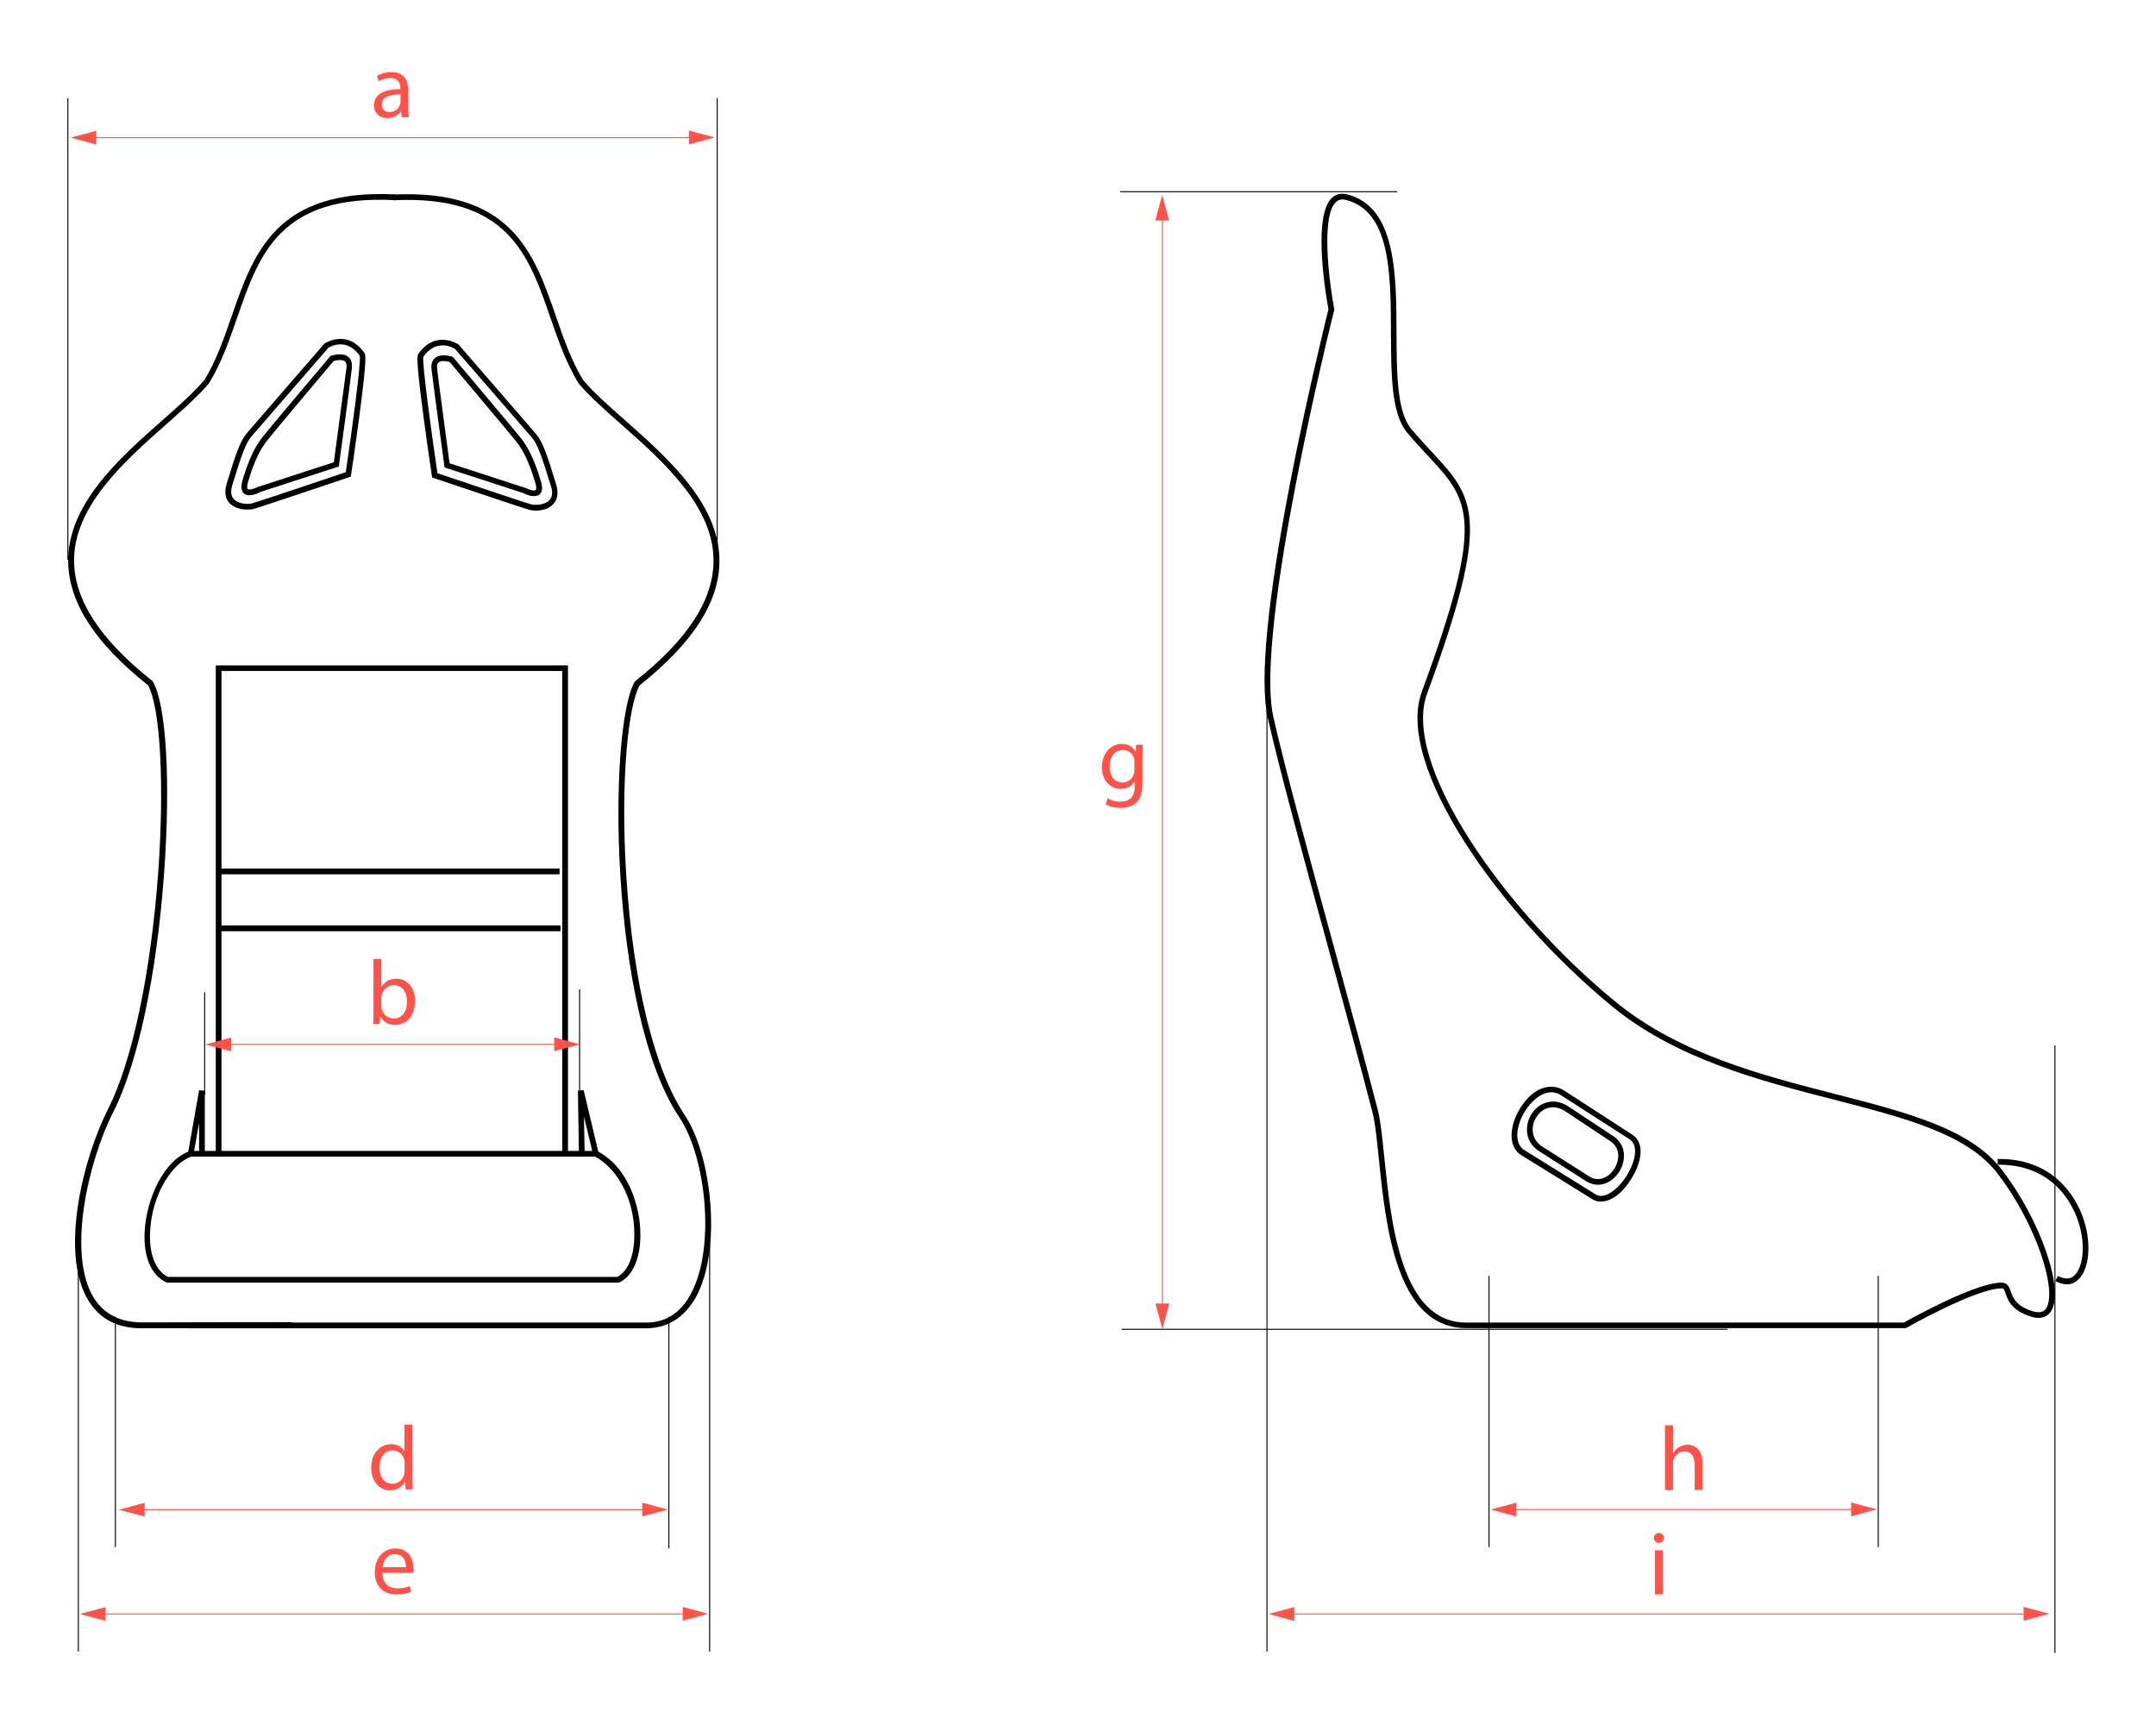 <?xml version="1.0" encoding="utf-8"?>
<!-- Generator: Adobe Illustrator 22.0.1, SVG Export Plug-In . SVG Version: 6.00 Build 0)  -->
<svg version="1.1" id="Layer_1" xmlns="http://www.w3.org/2000/svg" xmlns:xlink="http://www.w3.org/1999/xlink" x="0px" y="0px"
	 viewBox="0 0 1280 1024" style="enable-background:new 0 0 1280 1024;" xml:space="preserve">
<style type="text/css">
	.st0{fill:none;stroke:#000000;}
	.st1{fill:#FF5349;}
</style>
<g>
	<g>
		<path d="M383.7,788.5c-0.1,0-0.1,0-0.2,0H113v-3.4h270.6c0.1,0,0.1,0,0.2,0c11.4,0,20.3-5.7,26.4-17.1
			c14.9-27.8,8.7-81.5-6.7-104.4c-42.3-62.9-42.5-231.8-26.7-258.8l0.2-0.3l0.2-0.2c30.6-24.3,45.8-47.3,46.4-70.2
			c0.9-33-30-60.3-54.8-82.2c-9.7-8.6-18.9-16.7-25.3-24.3l-0.1-0.2c-7.3-11.9-12-25.5-16.6-38.7c-13-37.6-25.3-73.2-93.5-69.8
			l-0.2-3.4c70.7-3.5,84,34.9,96.9,72.1c4.5,13,9.1,26.4,16.2,38c6.2,7.4,15.3,15.4,24.9,23.9c25.3,22.4,56.9,50.2,56,84.8
			c-0.6,23.9-16.1,47.6-47.4,72.6c-6.6,11.9-11.6,55.7-7.8,114.2c4.1,62.8,16.7,114.1,34.6,140.8c15.9,23.6,22.3,79.1,6.8,107.9
			C406.5,782,396.3,788.5,383.7,788.5z"/>
	</g>
	<g>
		<path d="M367.3,761.4H99l-0.3-0.2c-9-4.2-13.7-15.3-12.8-30.5c1.1-19.2,11.4-42.2,26.9-47.4l0.3-0.1h241.2l0.4,0.2
			c17.8,9,25.7,32.4,25.5,50.3c-0.1,13.6-4.8,23.9-12.3,27.5L367.3,761.4z M99.7,758h266.8c6.2-3.2,10-12.3,10.1-24.3
			c0.3-23.9-11.8-41.1-23.3-47.1H113.5c-11,3.9-23.1,21.5-24.4,44.3C88.4,744.4,92.3,754.3,99.7,758z"/>
	</g>
	<g>
		<polygon points="337.2,685.3 333.8,685.3 333.8,398.3 131.5,398.3 131.5,684.7 128.1,684.7 128.1,395 337.2,395 		"/>
	</g>
	<g>
		<path class="st0" d="M334.4,516.2"/>
	</g>
	<g>
		<rect x="133.7" y="516.7" width="198.4" height="1.1"/>
	</g>
	<g>
		<rect x="133.2" y="549.4" width="199.5" height="1.1"/>
	</g>
	<g>
		<path d="M1131.3,788.4H870.5c-41.6,0-47.8-60.6-51.9-100.6c-1.2-11.6-2.2-21.7-3.9-28c-7.3-28.1-17-63.9-26.5-98.5
			c-14.1-51.5-28.7-104.8-35.5-135c-5-22-0.4-69.6,13.6-141.5c9.9-51,21.3-96.7,22.4-101.3c-1-5.2-9.9-54.7,2-66
			c2.4-2.3,5.5-3,9.1-2.1l0,0c29,7.3,29.2,47.1,29.3,82.3c0.1,24,0.2,46.7,8.8,57c4.3,5.1,8.5,9.6,12.1,13.5
			c25.4,27.3,35.9,38.6-2.8,143.7c-7.1,19.3,2,50.1,25.5,86.8c21.8,33.9,53.4,69,86.7,96.2c37.6,30.7,86.7,43.4,130,54.5
			c43.2,11.1,80.5,20.7,99.1,45c23.2,30.2,37.5,72,29,84.3c-1.7,2.4-5.1,4.9-11.6,2.9c-11.6-3.6-13.8-9.7-15.2-13.8
			c-0.9-2.7-1.2-3-2.3-3c-15.2,0-56.2,23.2-56.7,23.5L1131.3,788.4z M797,118.4c-1.5,0-2.8,0.5-3.9,1.6c-9.1,8.6-3.8,48.6-1,63.3
			l0.1,0.4l-0.1,0.4c-0.5,1.9-47.7,190.2-36.1,241.6c6.8,30.1,21.4,83.3,35.5,134.8c9.5,34.6,19.3,70.4,26.5,98.5
			c1.7,6.6,2.7,16.8,3.9,28.5c4,38.9,10,97.6,48.5,97.6h260c4.5-2.6,42.5-23.7,57.9-23.7c3.6,0,4.6,2.8,5.5,5.3
			c1.3,3.6,3,8.6,13,11.7c5.6,1.7,7.3-0.8,7.9-1.6c6.9-9.9-5.3-49.7-28.9-80.3c-17.9-23.4-54.7-32.8-97.3-43.8
			c-43.7-11.2-93.2-24-131.3-55.2C889.8,542.2,828.1,454,844.1,410.7c38-103.2,28.6-113.3,3.5-140.3c-3.7-4-7.9-8.5-12.2-13.6
			c-9.4-11.2-9.5-34.5-9.6-59.1c-0.1-35.5-0.3-72.3-26.7-79C798.3,118.5,797.6,118.4,797,118.4z"/>
	</g>
	<g>
		<rect x="40" y="58.3" width="0.6" height="274"/>
	</g>
	<g>
		<rect x="425.5" y="58.3" width="0.6" height="278.5"/>
	</g>
	<g>
		<rect x="46.2" y="729" width="0.6" height="251.4"/>
	</g>
	<g>
		<rect x="421" y="726.8" width="0.6" height="253.7"/>
	</g>
	<g>
		<rect x="121.2" y="589" width="0.6" height="60.9"/>
	</g>
	<g>
		<rect x="343.8" y="587.3" width="0.6" height="71"/>
	</g>
	<g>
		<g>
			<rect x="134.5" y="619.7" class="st1" width="197.3" height="0.6"/>
		</g>
		<g>
			<polygon class="st1" points="329,624 344.3,619.9 329,615.8 			"/>
		</g>
		<g>
			<polygon class="st1" points="137.3,615.9 122,620 137.3,624.1 			"/>
		</g>
	</g>
	<g>
		<rect x="68.2" y="781.7" width="0.6" height="136.7"/>
	</g>
	<g>
		<rect x="396.8" y="781.7" width="0.6" height="137.5"/>
	</g>
	<g>
		<g>
			<rect x="83.1" y="895.9" class="st1" width="301" height="0.6"/>
		</g>
		<g>
			<polygon class="st1" points="381.3,900.2 396.6,896.1 381.3,892 			"/>
		</g>
		<g>
			<polygon class="st1" points="85.9,892.1 70.6,896.2 85.9,900.3 			"/>
		</g>
	</g>
	<g>
		<rect x="665.1" y="113.5" width="164.3" height="0.6"/>
	</g>
	<g>
		<rect x="665.9" y="788.8" width="359.7" height="0.6"/>
	</g>
	<g>
		<rect x="751.9" y="397.6" width="0.6" height="582.9"/>
	</g>
	<g>
		<rect x="1219.7" y="620.5" width="0.6" height="360.7"/>
	</g>
	<g>
		<path d="M1227.1,762.4c-2.2,0-4.5-0.7-6.9-2l1.6-3c3.8,2.1,7.1,2.1,9.6-0.1c5.3-4.6,7.5-19.2,1.6-34.6
			c-3.6-9.5-15.2-31.3-46.2-31.3c-0.3,0-0.5,0-0.8,0l0-3.4c33.7-0.5,46.3,23.3,50.2,33.5c5.8,15.2,4.6,32.1-2.6,38.3
			C1231.8,761.5,1229.6,762.4,1227.1,762.4z"/>
	</g>
	<g>
		<g>
			<rect x="765.6" y="957.8" class="st1" width="438.5" height="0.6"/>
		</g>
		<g>
			<polygon class="st1" points="1201.4,962.1 1216.7,958 1201.4,953.9 			"/>
		</g>
		<g>
			<polygon class="st1" points="768.4,954 753.1,958.1 768.4,962.2 			"/>
		</g>
	</g>
	<g>
		<rect x="883.7" y="757.4" width="0.6" height="161"/>
	</g>
	<g>
		<rect x="1114.8" y="757.4" width="0.6" height="161"/>
	</g>
	<g>
		<g>
			<rect x="897.5" y="895.8" class="st1" width="204.2" height="0.6"/>
		</g>
		<g>
			<polygon class="st1" points="1099,900.1 1114.3,896 1099,891.9 			"/>
		</g>
		<g>
			<polygon class="st1" points="900.3,892 885,896.1 900.3,900.2 			"/>
		</g>
	</g>
	<g>
		<g>
			<rect x="689.8" y="128.2" class="st1" width="0.6" height="648.4"/>
		</g>
		<g>
			<polygon class="st1" points="686,773.8 690.1,789.1 694.2,773.8 			"/>
		</g>
		<g>
			<polygon class="st1" points="694.1,130.9 690,115.7 685.9,130.9 			"/>
		</g>
	</g>
	<g>
		<rect x="129.8" y="515.6" width="202.4" height="3.4"/>
	</g>
	<g>
		<rect x="128.7" y="549.4" width="204.1" height="3.4"/>
	</g>
	<g>
		<path d="M83.7,788.5c-14.2-0.1-24.7-5.7-31.3-16.6c-17.1-28.1-3.1-84.3,11.7-113.4c14.3-28.1,25.4-80.5,29.8-140.1
			c3.8-52.7,1.3-98.4-6-111.6c-31.3-24.9-46.8-48.7-47.4-72.6c-0.9-34.6,30.6-62.4,56-84.8c9.6-8.5,18.7-16.5,24.9-23.9
			c7.1-11.6,11.7-25,16.2-38c12.9-37.1,26.1-75.5,96.9-72.1l-0.2,3.4c-68.2-3.4-80.5,32.2-93.5,69.8c-4.6,13.2-9.3,26.8-16.6,38.7
			l-0.1,0.2c-6.4,7.6-15.6,15.7-25.3,24.3c-24.8,21.9-55.7,49.2-54.8,82.2c0.6,22.9,15.8,45.9,46.4,70.2l0.2,0.2l0.2,0.3
			c7.9,13.6,10.6,59.3,6.6,113.9c-4.3,60-15.6,112.9-30.1,141.4c-15,29.5-27.5,84.2-11.8,110.1c6,9.8,15.5,14.8,28.5,14.9l89.5-0.1
			l0,3.4L83.7,788.5z"/>
	</g>
	<g>
		<g>
			<rect x="59.9" y="957.8" class="st1" width="348.1" height="0.6"/>
		</g>
		<g>
			<polygon class="st1" points="405.3,962.1 420.5,958 405.3,953.9 			"/>
		</g>
		<g>
			<polygon class="st1" points="62.7,954 47.4,958.1 62.7,962.2 			"/>
		</g>
	</g>
	<g>
		<g>
			<g>
				<rect x="54.4" y="81.4" class="st1" width="357.4" height="0.6"/>
			</g>
			<g>
				<polygon class="st1" points="409,85.7 424.3,81.6 409,77.5 				"/>
			</g>
			<g>
				<polygon class="st1" points="57.2,77.6 42,81.7 57.2,85.8 				"/>
			</g>
		</g>
		<g>
			<path class="st1" d="M238.5,69.5l-0.4-3.3H238c-1.5,2.1-4.3,3.9-8,3.9c-5.3,0-8-3.7-8-7.5c0-6.3,5.6-9.8,15.7-9.7v-0.5
				c0-2.2-0.6-6.1-6-6.1c-2.4,0-5,0.8-6.8,1.9l-1.1-3.1c2.2-1.4,5.3-2.3,8.6-2.3c8,0,10,5.5,10,10.7v9.8c0,2.3,0.1,4.5,0.4,6.3
				H238.5z M237.8,56.1c-5.2-0.1-11.1,0.8-11.1,5.9c0,3.1,2.1,4.5,4.5,4.5c3.4,0,5.6-2.2,6.3-4.4c0.2-0.5,0.3-1,0.3-1.5V56.1z"/>
		</g>
	</g>
	<g>
		<path class="st1" d="M227,933.8c0.1,6.4,4.2,9.1,9,9.1c3.4,0,5.5-0.6,7.3-1.4l0.8,3.4c-1.7,0.8-4.5,1.6-8.7,1.6
			c-8.1,0-12.9-5.3-12.9-13.2c0-7.9,4.7-14.1,12.3-14.1c8.6,0,10.8,7.5,10.8,12.3c0,1-0.1,1.7-0.2,2.2H227z M241,930.3
			c0.1-3-1.2-7.7-6.6-7.7c-4.8,0-6.9,4.4-7.3,7.7H241z"/>
	</g>
	<g>
		<path class="st1" d="M244.9,845.6v31.7c0,2.3,0.1,5,0.2,6.8h-4.3l-0.2-4.5h-0.1c-1.5,2.9-4.7,5.1-8.9,5.1
			c-6.3,0-11.2-5.4-11.2-13.3c-0.1-8.7,5.4-14.1,11.7-14.1c4,0,6.7,1.9,7.9,4h0.1v-15.6H244.9z M240.2,868.5c0-0.6-0.1-1.4-0.2-2
			c-0.7-3-3.3-5.5-6.9-5.5c-4.9,0-7.8,4.3-7.8,10.1c0,5.3,2.6,9.7,7.7,9.7c3.2,0,6.1-2.1,7-5.7c0.2-0.6,0.2-1.3,0.2-2.1V868.5z"/>
	</g>
	<g>
		<path class="st1" d="M221.5,607.8c0.1-1.8,0.2-4.4,0.2-6.8v-31.7h4.7v16.5h0.1c1.7-2.9,4.7-4.8,8.9-4.8c6.5,0,11.1,5.4,11,13.4
			c0,9.4-5.9,14-11.7,14c-3.8,0-6.8-1.5-8.8-4.9h-0.2l-0.2,4.3H221.5z M226.4,597.3c0,0.6,0.1,1.2,0.2,1.7c0.9,3.3,3.7,5.6,7.1,5.6
			c5,0,8-4.1,8-10.1c0-5.2-2.7-9.7-7.8-9.7c-3.2,0-6.3,2.2-7.3,5.8c-0.1,0.5-0.3,1.2-0.3,1.9V597.3z"/>
	</g>
	<g>
		<path class="st1" d="M988.6,846.1h4.8v16.3h0.1c0.8-1.4,1.9-2.5,3.4-3.4c1.4-0.8,3.1-1.4,4.9-1.4c3.5,0,9.1,2.2,9.1,11.2v15.6
			h-4.8v-15c0-4.2-1.6-7.8-6.1-7.8c-3.1,0-5.5,2.2-6.4,4.8c-0.3,0.6-0.3,1.4-0.3,2.3v15.8h-4.8V846.1z"/>
	</g>
	<g>
		<path class="st1" d="M987.8,913c0.1,1.6-1.1,2.9-3,2.9c-1.7,0-2.9-1.3-2.9-2.9c0-1.7,1.2-3,3-3C986.7,910,987.8,911.3,987.8,913z
			 M982.5,946.5v-26.2h4.8v26.2H982.5z"/>
	</g>
	<g>
		<path class="st1" d="M678.5,442.1c-0.1,1.9-0.2,4-0.2,7.2v15.2c0,6-1.2,9.7-3.7,12c-2.5,2.4-6.2,3.1-9.5,3.1
			c-3.1,0-6.6-0.8-8.7-2.2l1.2-3.6c1.7,1.1,4.4,2.1,7.7,2.1c4.9,0,8.4-2.5,8.4-9.1v-2.9h-0.1c-1.5,2.4-4.3,4.4-8.3,4.4
			c-6.5,0-11.1-5.5-11.1-12.8c0-8.9,5.8-13.9,11.8-13.9c4.5,0,7,2.4,8.2,4.5h0.1l0.2-4H678.5z M673.6,452.4c0-0.8-0.1-1.5-0.3-2.2
			c-0.9-2.8-3.2-5-6.7-5c-4.5,0-7.8,3.8-7.8,9.9c0,5.1,2.6,9.4,7.7,9.4c2.9,0,5.6-1.8,6.6-4.9c0.3-0.8,0.4-1.7,0.4-2.5V452.4z"/>
	</g>
	<g>
		<path d="M148.1,294c-1.2,0-2.3-0.3-3.2-1c-1.7-1.4-2-3.9-1-7.6c4.4-15.3,9-22.2,12.4-26.5c4.4-5.6,38.1-45.4,39.5-47.1l0.3-0.4
			l0.4-0.2c0.7-0.2,6.7-2.2,10.2,0.6c1.8,1.4,2.5,3.7,2.2,6.8c-1.1,9.5-7.5,56.8-7.6,57.2l-0.1,1.1l-46.8,15.2
			C153.5,292.7,150.7,294,148.1,294z M198.1,214.3c-3.5,4.1-34.9,41.4-39.1,46.7c-3.3,4.1-7.6,10.7-11.8,25.3
			c-0.7,2.5-0.5,3.7-0.1,4c0.8,0.7,3.8-0.1,5.9-1.2l0.3-0.1l44.9-14.6c1-7.1,6.4-47.5,7.5-56.1c0.2-1.9-0.1-3.1-0.9-3.8
			C203.1,213.2,199.7,213.8,198.1,214.3z"/>
	</g>
	<g>
		<path d="M146.9,302.5c-3.3,0-7.6-0.8-10.5-3.7c-1.9-1.9-3.7-5.5-1.8-11.7c5.3-17.5,8.1-25.5,11.9-29.9c5.7-6.7,45.5-52.5,45.9-53
			l0.1-0.2l0.2-0.1c0.1-0.1,13.6-8.9,23.7,5.7l0,0c0.6,0.9,1.6,2.3-3.1,37.8c-2.3,17.3-4.8,34.4-4.9,34.6l-0.2,1l-1,0.3
			c-2.1,0.7-52.7,17.8-56.9,18.9C149.7,302.4,148.4,302.5,146.9,302.5z M194.9,206.5c-2.8,3.2-40.2,46.3-45.8,52.8
			c-3,3.5-5.5,10-11.2,28.7c-1.1,3.7-0.8,6.5,1,8.4c2.7,2.8,8.3,3.1,10.7,2.4c3.8-1,48.5-16.1,55.7-18.5c3.7-25.1,9.1-64.9,8.3-69.1
			C205.9,200.3,196.3,205.6,194.9,206.5z M213.6,211.1L213.6,211.1L213.6,211.1z"/>
	</g>
	<g>
		<path d="M316.9,294.5c-2.6,0-5.3-1.3-6.2-1.8l-46.8-15.2l-0.1-1.1c-0.1-0.5-6.5-47.8-7.6-57.2c-0.4-3.1,0.4-5.4,2.2-6.8
			c3.5-2.8,9.5-0.8,10.2-0.6l0.4,0.2l0.3,0.4c1.4,1.7,35,41.5,39.5,47.1c3.5,4.3,8,11.3,12.4,26.5c1.1,3.6,0.7,6.2-1,7.6
			C319.2,294.3,318.1,294.5,316.9,294.5z M266.9,275l45.2,14.7c2.1,1.1,5.1,1.9,5.9,1.2c0.4-0.3,0.6-1.6-0.1-4
			c-4.3-14.7-8.5-21.3-11.8-25.3c-4.2-5.2-35.6-42.5-39.1-46.7c-1.6-0.5-5-1.1-6.6,0.2c-0.8,0.7-1.1,1.9-0.9,3.8
			C260.5,227.5,266,267.9,266.9,275z"/>
	</g>
	<g>
		<path d="M318.1,303.1c-1.5,0-2.7-0.2-3.6-0.4c-4.2-1.1-54.7-18.2-56.9-18.9l-1-0.3l-0.2-1c0-0.2-2.6-17.3-4.9-34.6
			c-4.7-35.5-3.8-36.9-3.1-37.8l0,0c10.1-14.6,23.6-5.8,23.7-5.7l0.2,0.1l0.1,0.2c0.4,0.5,40.2,46.3,45.9,53
			c3.8,4.4,6.6,12.4,11.9,29.9c1.9,6.2,0,9.8-1.8,11.7C325.8,302.3,321.4,303.1,318.1,303.1z M259.7,280.9
			c7.2,2.4,51.9,17.5,55.7,18.5c2.4,0.6,8,0.4,10.7-2.4c1.8-1.9,2.2-4.7,1-8.4c-5.7-18.7-8.2-25.2-11.2-28.7
			c-5.5-6.5-43-49.6-45.8-52.8c-1.4-0.9-11.1-6.2-18.8,4.7C250.6,216,256,255.8,259.7,280.9z M251.3,212L251.3,212
			C251.3,212,251.3,212,251.3,212L251.3,212z"/>
	</g>
	<g>
		<polygon points="121.6,685.2 118.2,685.2 118.2,666.6 114.9,685.2 111.6,684.6 118.2,647.2 121.6,647.5 		"/>
	</g>
	<g>
		<polygon points="352.1,685.3 346.7,662.8 347.1,684.6 343.7,684.7 343.1,647.5 346.5,647.1 355.4,684.5 		"/>
	</g>
	<g>
		<path d="M950.4,713.3c-1.7,0-3.2-0.4-4.5-1.1l-42.6-26.4c-8.5-5.2-6.9-17.8-1-27.6c8.2-13.5,18.9-15.3,25.9-11.1l0,0l41.1,26.6
			c7.5,5.1,5.1,16.6-0.6,25.7C962.7,709.4,955.7,713.3,950.4,713.3z M921,648.4c-6,0-11.9,5.2-15.8,11.5c-4.9,8.1-6.7,18.9-0.1,22.9
			l42.5,26.4c5.4,3,13.5-3.7,18.4-11.7c4.6-7.5,7.1-17.3,1.6-21.1L926.5,650C924.7,648.9,922.8,648.4,921,648.4z"/>
	</g>
	<g>
		<path d="M948.7,703.3c-2.1,0-4.3-0.6-6.5-1.8l-28.4-18.1c-8.6-5.4-8.8-15.4-4.6-22c3.9-6.3,12.4-10.5,21.6-4.8l0,0l27.4,18.1
			c7.4,5.2,7.2,14.4,3.1,20.9C958.6,699.9,953.9,703.3,948.7,703.3z M922,657.3c-4.3,0-7.8,2.5-9.9,5.9c-3.4,5.4-3.2,13.1,3.5,17.4
			l28.3,18c5.8,3.3,11.5,0,14.5-4.8c3.1-4.9,3.8-12.1-2.1-16.2L929,659.5C926.5,657.9,924.1,657.3,922,657.3z"/>
	</g>
</g>
</svg>
